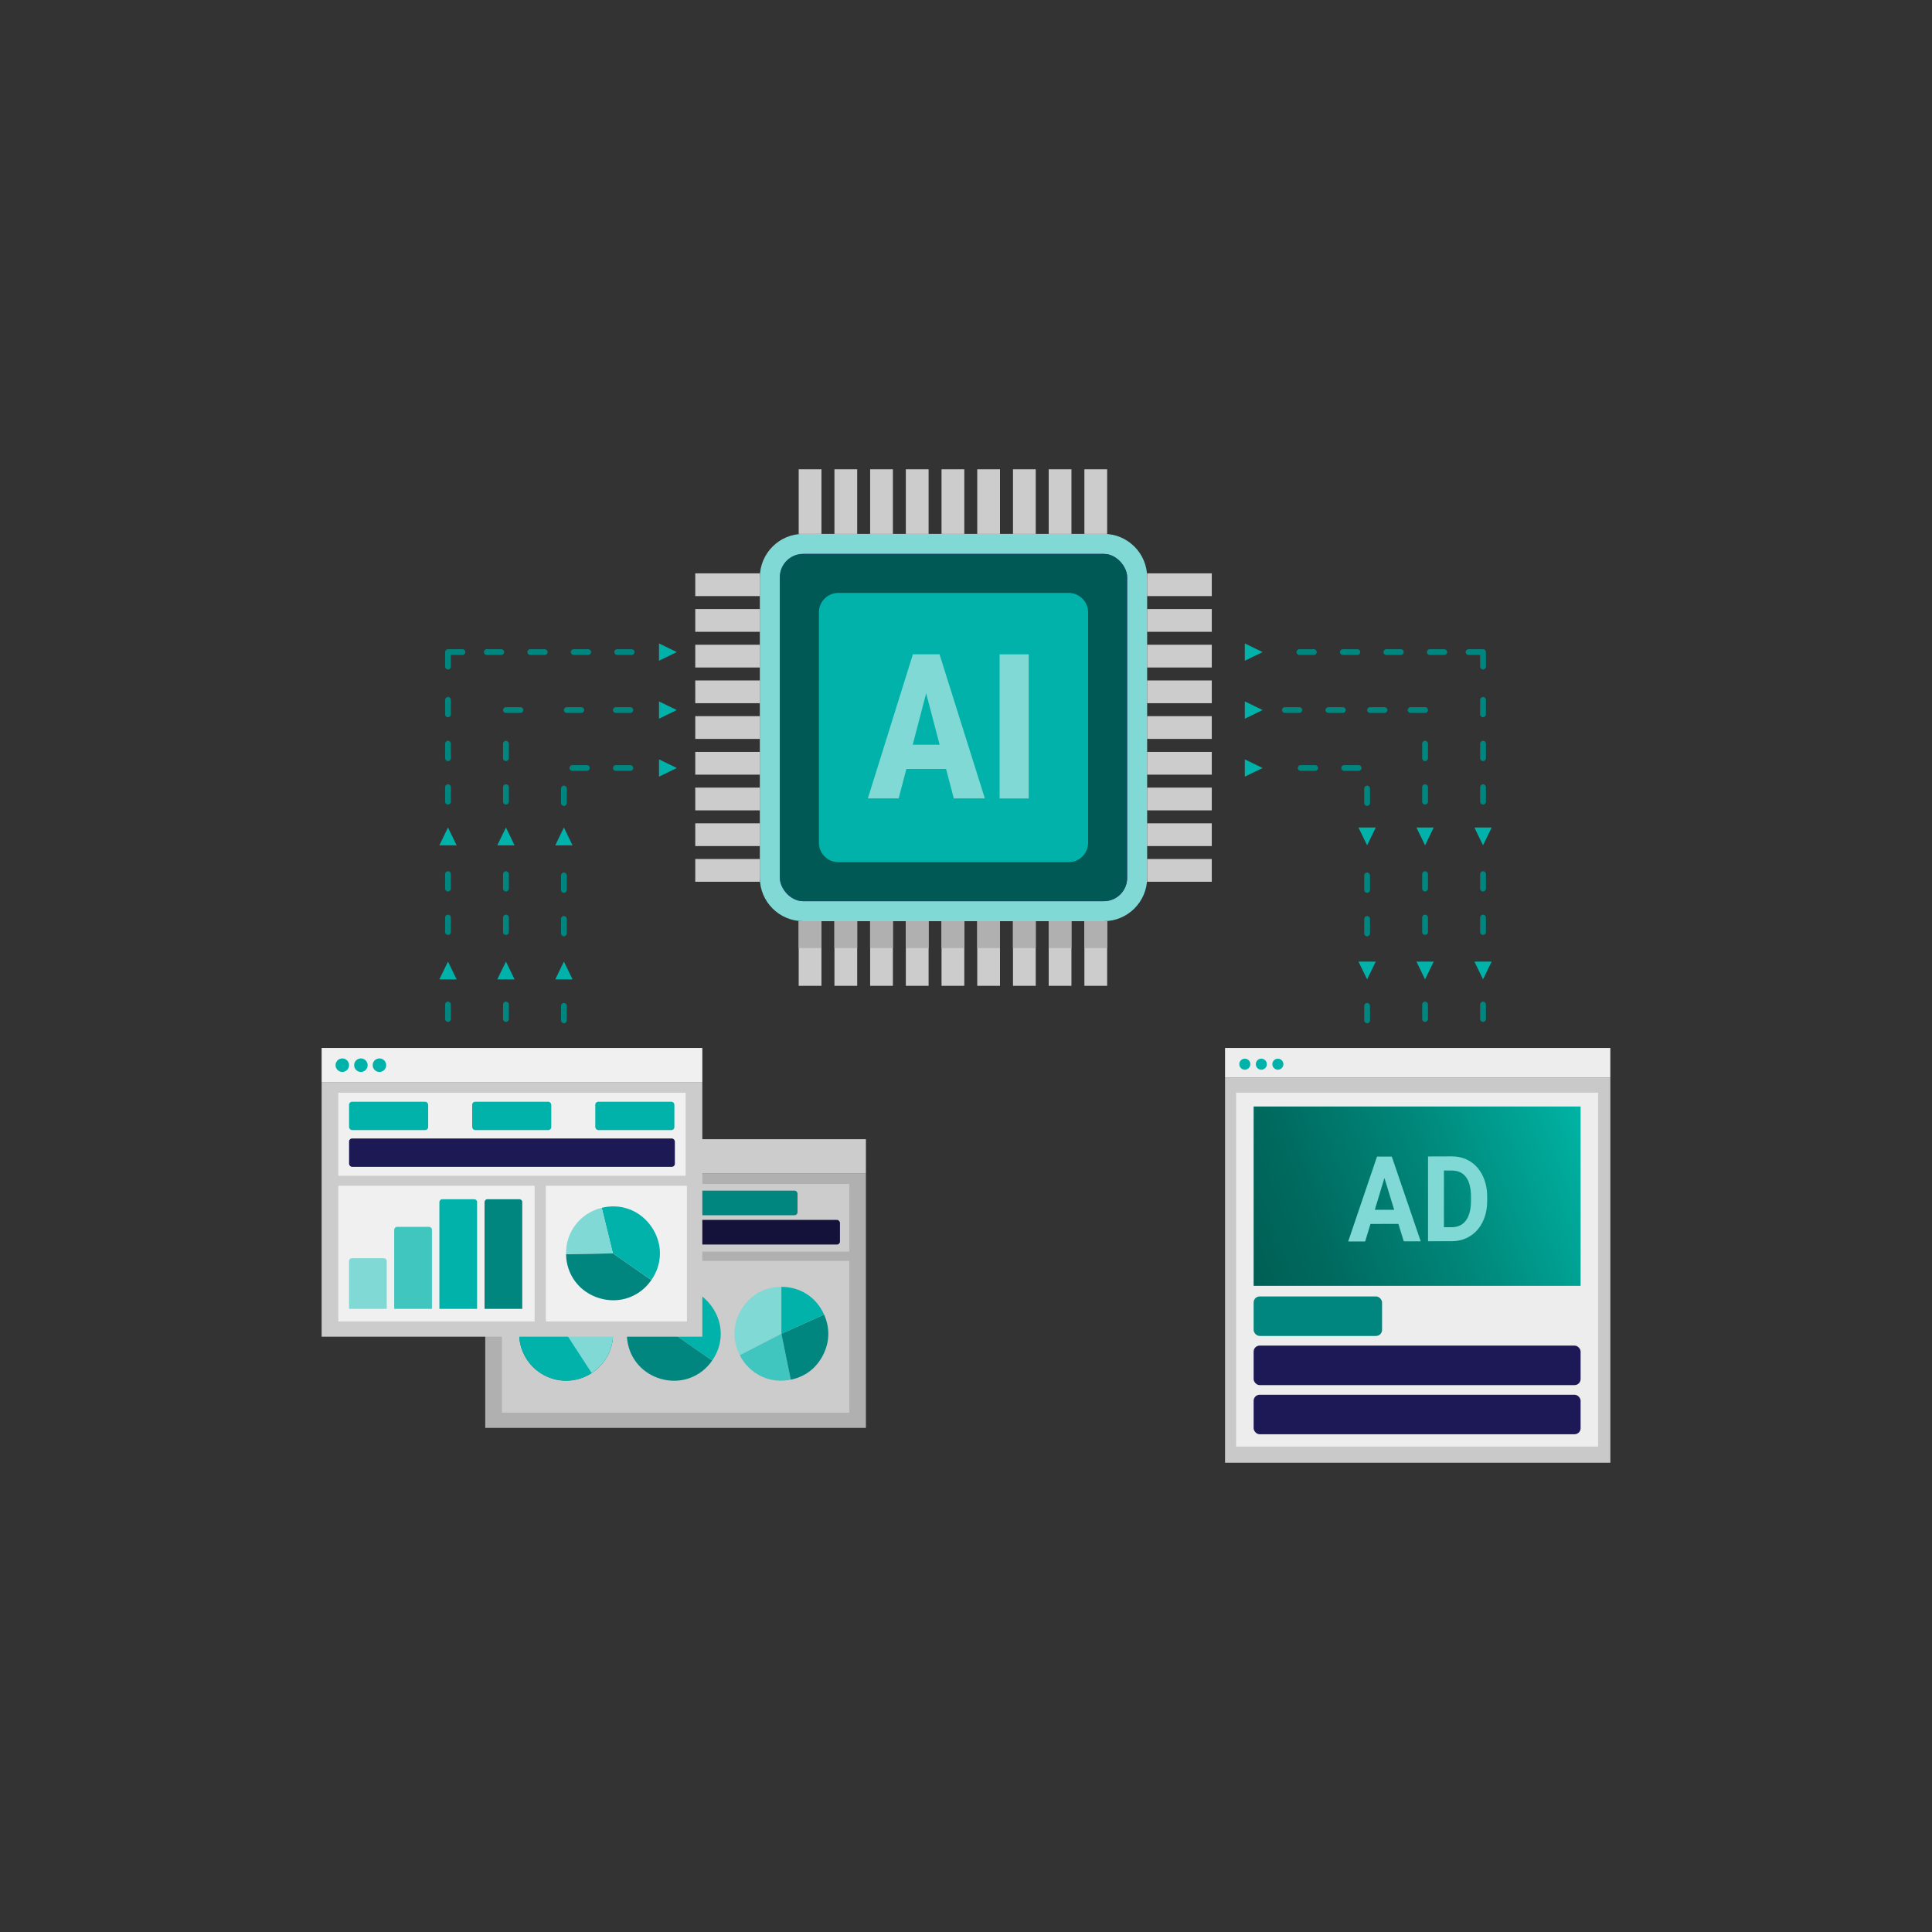 <?xml version="1.0" encoding="UTF-8"?>
<svg id="Layer_1" data-name="Layer 1" xmlns="http://www.w3.org/2000/svg" xmlns:xlink="http://www.w3.org/1999/xlink" viewBox="0 0 500 500">
  <rect x="0" y="0" width="500" height="500" fill="#333333" stroke="none"/>
  <defs>
    <style>
      .cls-1 {
        fill: #14113b;
      }

      .cls-2 {
        fill: #1c1954;
      }

      .cls-3 {
        fill: #005955;
      }

      .cls-4 {
        fill: url(#linear-gradient);
      }

      .cls-5 {
        fill: #ccc;
      }

      .cls-6 {
        fill: #c9c9c9;
      }

      .cls-7 {
        fill: #b0b0b0;
      }

      .cls-8 {
        fill: #7726bb;
      }

      .cls-9 {
        fill: #f0f0f0;
      }

      .cls-10 {
        fill: #80d9d4;
      }

      .cls-11 {
        fill: #40c5bf;
      }

      .cls-12 {
        fill: #1d1957;
      }

      .cls-13 {
        fill: #00867f;
      }

      .cls-14 {
        fill: #ededed;
      }

      .cls-15 {
        fill: #00b2a9;
      }
    </style>
    <linearGradient id="linear-gradient" x1="322.7" y1="326.84" x2="414.48" y2="290.84" gradientUnits="userSpaceOnUse">
      <stop offset="0" stop-color="#005f55"/>
      <stop offset=".2" stop-color="#006a5f"/>
      <stop offset=".55" stop-color="#00887b"/>
      <stop offset="1" stop-color="#00b7a7"/>
    </linearGradient>
  </defs>
  <g>
    <g>
      <rect class="cls-7" x="125.58" y="303.73" width="98.52" height="65.81"/>
      <rect class="cls-5" x="125.58" y="294.82" width="98.52" height="8.91"/>
      <rect class="cls-5" x="129.9" y="306.41" width="89.89" height="17.51"/>
      <rect class="cls-5" x="129.9" y="326.32" width="89.89" height="39.28"/>
      <g id="circles_2" data-name="circles 2">
        <path id="Vector_5" data-name="Vector 5" class="cls-13" d="M132.69,299.28c0,.96-.78,1.75-1.75,1.75s-1.75-.78-1.75-1.75.78-1.75,1.75-1.75,1.75.78,1.75,1.75Z"/>
        <path id="Vector_6" data-name="Vector 6" class="cls-13" d="M137.49,299.28c0,.96-.78,1.75-1.75,1.75s-1.75-.78-1.75-1.75.78-1.75,1.75-1.75,1.75.78,1.75,1.75Z"/>
        <path id="Vector_7" data-name="Vector 7" class="cls-13" d="M142.3,299.28c0,.96-.78,1.75-1.75,1.75s-1.75-.78-1.75-1.75.78-1.75,1.75-1.75,1.75.78,1.75,1.75Z"/>
      </g>
      <rect class="cls-13" x="132.69" y="308.13" width="73.71" height="6.37" rx=".77" ry=".77"/>
      <rect class="cls-1" x="132.69" y="315.71" width="84.69" height="6.37" rx=".77" ry=".77"/>
      <g>
        <g>
          <circle class="cls-13" cx="146.51" cy="345.17" r="12.15"/>
          <path class="cls-15" d="M146.51,333.02c-6.71,0-12.15,5.44-12.15,12.15s5.44,12.15,12.15,12.15,12.15-5.44,12.15-12.15h-12.15v-12.15Z"/>
          <path class="cls-10" d="M146.51,345.17l6.62,10.18c3.33-2.17,5.53-5.92,5.53-10.18h-12.15Z"/>
        </g>
        <g>
          <path class="cls-15" d="M174.35,345.19l-2.89-11.78c5.01-1.23,9.97.67,12.89,4.92,2.92,4.25,2.91,9.55-.04,13.78l-9.96-6.93Z"/>
          <path class="cls-10" d="M174.35,345.19l-12.12.24c-.12-5.76,3.64-10.65,9.23-12.02l2.89,11.78Z"/>
          <path class="cls-13" d="M174.35,345.19l9.96,6.93c-3.06,4.4-8.33,6.23-13.46,4.68-5.13-1.55-8.51-6-8.62-11.36l12.12-.24Z"/>
        </g>
        <g>
          <path class="cls-10" d="M202.22,345.17l-10.77,5.54c-1.99-3.88-1.83-8.15.44-11.87,2.27-3.72,5.98-5.81,10.33-5.81v12.14Z"/>
          <path class="cls-11" d="M202.22,345.17l2.43,11.9c-5.42,1.11-10.68-1.42-13.2-6.35l10.77-5.54Z"/>
          <path class="cls-13" d="M202.22,345.17l11.05-4.96c1.55,3.49,1.46,7.1-.28,10.5-1.74,3.4-4.61,5.59-8.34,6.35l-2.43-11.9Z"/>
          <path class="cls-15" d="M202.22,345.17v-12.14c4.89,0,9.05,2.7,11.05,7.18l-11.05,4.96Z"/>
        </g>
      </g>
    </g>
    <g>
      <rect class="cls-5" x="83.24" y="280.12" width="98.52" height="65.81"/>
      <rect class="cls-9" x="83.24" y="271.21" width="98.52" height="8.91"/>
      <rect class="cls-9" x="87.55" y="282.8" width="89.89" height="21.49"/>
      <rect class="cls-9" x="87.55" y="306.87" width="50.81" height="35.12"/>
      <rect class="cls-9" x="141.26" y="306.87" width="36.51" height="35.12"/>
      <g id="circles_2-2" data-name="circles 2">
        <path id="Vector_5-2" data-name="Vector 5" class="cls-15" d="M90.34,275.67c0,.96-.78,1.75-1.75,1.75s-1.75-.78-1.75-1.75.78-1.75,1.75-1.75,1.75.78,1.75,1.75Z"/>
        <path id="Vector_6-2" data-name="Vector 6" class="cls-15" d="M95.15,275.67c0,.96-.78,1.75-1.75,1.75s-1.75-.78-1.75-1.75.78-1.75,1.75-1.75,1.75.78,1.75,1.75Z"/>
        <path id="Vector_7-2" data-name="Vector 7" class="cls-15" d="M99.95,275.67c0,.96-.78,1.75-1.75,1.75s-1.75-.78-1.75-1.75.78-1.75,1.75-1.75,1.75.78,1.75,1.75Z"/>
      </g>
      <rect class="cls-15" x="90.34" y="285.13" width="20.47" height="7.33" rx=".77" ry=".77"/>
      <path class="cls-10" d="M89.41,327.3h12.36v9.76h-12.36c-.41,0-.75-.33-.75-.75v-8.27c0-.41.33-.75.75-.75Z" transform="translate(427.39 236.97) rotate(90)"/>
      <path class="cls-11" d="M97.04,323.24h20.47v9.76h-20.47c-.41,0-.75-.33-.75-.75v-8.27c0-.41.33-.75.75-.75Z" transform="translate(435.02 221.22) rotate(90)"/>
      <path class="cls-15" d="M105.15,319.66h27.62v9.76h-27.62c-.41,0-.75-.33-.75-.75v-8.27c0-.41.33-.75.75-.75Z" transform="translate(443.13 205.96) rotate(90)"/>
      <path class="cls-13" d="M116.84,319.66h27.62v9.76h-27.62c-.41,0-.75-.33-.75-.75v-8.27c0-.41.33-.75.75-.75Z" transform="translate(454.82 194.27) rotate(90)"/>
      <rect class="cls-15" x="122.2" y="285.13" width="20.47" height="7.33" rx=".77" ry=".77"/>
      <rect class="cls-15" x="154.06" y="285.13" width="20.47" height="7.33" rx=".77" ry=".77"/>
      <rect class="cls-2" x="90.34" y="294.64" width="84.31" height="7.33" rx=".77" ry=".77"/>
      <g>
        <path class="cls-15" d="M158.61,324.36l-2.89-11.78c5.01-1.23,9.97.67,12.89,4.92,2.92,4.25,2.91,9.55-.04,13.78l-9.96-6.93Z"/>
        <path class="cls-10" d="M158.61,324.36l-12.12.24c-.12-5.76,3.64-10.65,9.23-12.02l2.89,11.78Z"/>
        <path class="cls-13" d="M158.61,324.36l9.96,6.93c-3.06,4.4-8.33,6.23-13.46,4.68-5.13-1.55-8.51-6-8.62-11.36l12.12-.24Z"/>
      </g>
    </g>
  </g>
  <g>
    <rect class="cls-14" x="317.04" y="271.21" width="99.71" height="7.62"/>
    <circle class="cls-15" cx="322.16" cy="275.41" r="1.43"/>
    <circle class="cls-15" cx="326.43" cy="275.41" r="1.43"/>
    <circle class="cls-15" cx="330.71" cy="275.41" r="1.43"/>
    <rect class="cls-6" x="317.04" y="278.83" width="99.72" height="99.72"/>
    <rect class="cls-14" x="319.9" y="282.79" width="93.69" height="91.58"/>
    <rect class="cls-4" x="324.44" y="286.36" width="84.62" height="46.41"/>
    <rect class="cls-12" x="324.44" y="348.24" width="84.62" height="10.22" rx="1.56" ry="1.56"/>
    <rect class="cls-12" x="324.44" y="360.96" width="84.62" height="10.22" rx="1.56" ry="1.56"/>
    <rect class="cls-13" x="324.44" y="335.52" width="33.24" height="10.22" rx="1.56" ry="1.56"/>
    <g>
      <path class="cls-10" d="M361.92,316.74l-7.24.02-1.38,4.53h-4.39s7.46-21.97,7.46-21.97h3.82s7.49,21.93,7.49,21.93h-4.39s-1.39-4.51-1.39-4.51ZM355.8,313.09h5.01s-2.52-8.23-2.52-8.23l-2.49,8.23Z"/>
      <path class="cls-10" d="M369.57,321.25v-21.96s6.17-.02,6.17-.02c1.76,0,3.34.43,4.72,1.29,1.39.87,2.47,2.1,3.25,3.7.78,1.6,1.17,3.42,1.17,5.46v1.01c0,2.04-.38,3.86-1.15,5.45-.77,1.59-1.85,2.83-3.24,3.7-1.39.88-2.97,1.33-4.72,1.34l-6.2.02ZM373.69,302.94v14.66s1.99,0,1.99,0c1.61,0,2.85-.59,3.7-1.74.85-1.16,1.29-2.81,1.31-4.97v-1.16c0-2.23-.42-3.92-1.26-5.07-.84-1.15-2.08-1.72-3.7-1.72h-2.04Z"/>
    </g>
  </g>
  <path class="cls-13" d="M145.94,264.82c-.41,0-.75-.34-.75-.75v-3.75c0-.41.34-.75.75-.75s.75.34.75.75v3.75c0,.41-.34.75-.75.75ZM145.94,242.32c-.41,0-.75-.34-.75-.75v-3.75c0-.41.34-.75.75-.75s.75.34.75.75v3.75c0,.41-.34.75-.75.75ZM145.94,231.07c-.41,0-.75-.34-.75-.75v-3.75c0-.41.34-.75.75-.75s.75.34.75.75v3.75c0,.41-.34.75-.75.75ZM145.94,208.57c-.41,0-.75-.34-.75-.75v-3.75c0-.41.34-.75.75-.75s.75.34.75.75v3.75c0,.41-.34.75-.75.75ZM163.13,199.51h-3.75c-.41,0-.75-.34-.75-.75s.34-.75.75-.75h3.75c.41,0,.75.34.75.75s-.34.75-.75.75ZM151.88,199.51h-3.75c-.41,0-.75-.34-.75-.75s.34-.75.75-.75h3.75c.41,0,.75.34.75.75s-.34.75-.75.75ZM115.94,185.63c-.41,0-.75-.34-.75-.75v-3.75c0-.41.34-.75.75-.75s.75.34.75.75v3.75c0,.41-.34.75-.75.75ZM115.94,173.26c-.41,0-.75-.34-.75-.75v-3.75c0-.41.34-.75.75-.75s.75.34.75.75v3.75c0,.41-.34.75-.75.75ZM163.48,169.51h-3.75c-.41,0-.75-.34-.75-.75s.34-.75.75-.75h3.75c.41,0,.75.34.75.75s-.34.75-.75.75ZM152.23,169.51h-3.75c-.41,0-.75-.34-.75-.75s.34-.75.75-.75h3.75c.41,0,.75.34.75.75s-.34.75-.75.75ZM140.98,169.51h-3.75c-.41,0-.75-.34-.75-.75s.34-.75.75-.75h3.75c.41,0,.75.34.75.75s-.34.75-.75.75ZM129.73,169.51h-3.75c-.41,0-.75-.34-.75-.75s.34-.75.75-.75h3.75c.41,0,.75.34.75.75s-.34.75-.75.75ZM119.69,169.51h-3.75c-.41,0-.75-.34-.75-.75s.34-.75.75-.75h3.75c.41,0,.75.34.75.75s-.34.75-.75.75Z"/>
  <path class="cls-13" d="M130.94,264.47c-.41,0-.75-.34-.75-.75v-3.75c0-.41.34-.75.75-.75s.75.34.75.75v3.75c0,.41-.34.75-.75.75ZM130.94,241.97c-.41,0-.75-.34-.75-.75v-3.75c0-.41.34-.75.75-.75s.75.34.75.75v3.75c0,.41-.34.75-.75.75ZM130.94,230.72c-.41,0-.75-.34-.75-.75v-3.75c0-.41.34-.75.75-.75s.75.34.75.75v3.75c0,.41-.34.75-.75.75ZM130.94,208.22c-.41,0-.75-.34-.75-.75v-3.75c0-.41.34-.75.75-.75s.75.34.75.75v3.75c0,.41-.34.75-.75.75ZM130.94,196.97c-.41,0-.75-.34-.75-.75v-3.75c0-.41.34-.75.75-.75s.75.34.75.75v3.75c0,.41-.34.75-.75.75ZM115.94,264.47c-.41,0-.75-.34-.75-.75v-3.75c0-.41.34-.75.75-.75s.75.34.75.75v3.75c0,.41-.34.75-.75.75ZM115.94,241.97c-.41,0-.75-.34-.75-.75v-3.75c0-.41.34-.75.75-.75s.75.34.75.75v3.75c0,.41-.34.75-.75.75ZM115.94,230.72c-.41,0-.75-.34-.75-.75v-3.75c0-.41.34-.75.75-.75s.75.34.75.75v3.75c0,.41-.34.75-.75.75ZM115.94,208.22c-.41,0-.75-.34-.75-.75v-3.75c0-.41.34-.75.75-.75s.75.34.75.75v3.75c0,.41-.34.75-.75.75ZM115.94,196.97c-.41,0-.75-.34-.75-.75v-3.75c0-.41.34-.75.75-.75s.75.34.75.75v3.75c0,.41-.34.75-.75.75ZM163.13,184.51h-3.75c-.41,0-.75-.34-.75-.75s.34-.75.75-.75h3.75c.41,0,.75.34.75.75s-.34.75-.75.75ZM150.44,184.51h-3.75c-.41,0-.75-.34-.75-.75s.34-.75.75-.75h3.75c.41,0,.75.34.75.75s-.34.75-.75.75ZM134.69,184.51h-3.75c-.41,0-.75-.34-.75-.75s.34-.75.75-.75h3.75c.41,0,.75.34.75.75s-.34.75-.75.75Z"/>
  <path class="cls-13" d="M353.06,264.07v-3.75c0-.41.34-.75.75-.75s.75.34.75.75v3.75c0,.41-.34.75-.75.75s-.75-.34-.75-.75ZM353.06,241.57v-3.75c0-.41.34-.75.75-.75s.75.34.75.75v3.75c0,.41-.34.75-.75.75s-.75-.34-.75-.75ZM353.06,230.32v-3.75c0-.41.34-.75.75-.75s.75.34.75.75v3.75c0,.41-.34.75-.75.75s-.75-.34-.75-.75ZM353.06,207.82v-3.75c0-.41.34-.75.75-.75s.75.34.75.75v3.75c0,.41-.34.75-.75.75s-.75-.34-.75-.75ZM335.87,198.76c0-.41.34-.75.75-.75h3.75c.41,0,.75.34.75.75s-.34.75-.75.75h-3.75c-.41,0-.75-.34-.75-.75ZM347.12,198.76c0-.41.34-.75.75-.75h3.75c.41,0,.75.34.75.75s-.34.75-.75.75h-3.75c-.41,0-.75-.34-.75-.75ZM383.06,184.88v-3.75c0-.41.34-.75.75-.75s.75.34.75.75v3.75c0,.41-.34.75-.75.75s-.75-.34-.75-.75ZM383.06,172.51v-3.75c0-.41.34-.75.75-.75s.75.34.75.75v3.75c0,.41-.34.75-.75.75s-.75-.34-.75-.75ZM335.53,168.76c0-.41.34-.75.75-.75h3.75c.41,0,.75.34.75.75s-.34.75-.75.75h-3.75c-.41,0-.75-.34-.75-.75ZM346.78,168.76c0-.41.34-.75.75-.75h3.75c.41,0,.75.34.75.75s-.34.75-.75.75h-3.75c-.41,0-.75-.34-.75-.75ZM358.03,168.76c0-.41.34-.75.75-.75h3.75c.41,0,.75.34.75.75s-.34.75-.75.75h-3.75c-.41,0-.75-.34-.75-.75ZM369.28,168.76c0-.41.34-.75.75-.75h3.75c.41,0,.75.34.75.75s-.34.75-.75.75h-3.75c-.41,0-.75-.34-.75-.75ZM379.31,168.76c0-.41.34-.75.75-.75h3.75c.41,0,.75.34.75.75s-.34.75-.75.75h-3.75c-.41,0-.75-.34-.75-.75Z"/>
  <path class="cls-13" d="M368.06,263.72v-3.75c0-.41.34-.75.75-.75s.75.34.75.75v3.75c0,.41-.34.75-.75.75s-.75-.34-.75-.75ZM368.06,241.22v-3.75c0-.41.34-.75.75-.75s.75.34.75.75v3.75c0,.41-.34.75-.75.75s-.75-.34-.75-.75ZM368.06,229.97v-3.75c0-.41.34-.75.75-.75s.75.34.75.75v3.75c0,.41-.34.75-.75.75s-.75-.34-.75-.75ZM368.06,207.47v-3.75c0-.41.34-.75.75-.75s.75.34.75.75v3.75c0,.41-.34.75-.75.75s-.75-.34-.75-.75ZM368.06,196.22v-3.75c0-.41.34-.75.75-.75s.75.34.75.75v3.75c0,.41-.34.75-.75.75s-.75-.34-.75-.75ZM383.06,263.72v-3.75c0-.41.34-.75.75-.75s.75.34.75.75v3.75c0,.41-.34.75-.75.75s-.75-.34-.75-.75ZM383.06,241.22v-3.75c0-.41.34-.75.75-.75s.75.34.75.75v3.75c0,.41-.34.75-.75.75s-.75-.34-.75-.75ZM383.06,229.97v-3.75c0-.41.34-.75.75-.75s.75.34.75.75v3.75c0,.41-.34.75-.75.75s-.75-.34-.75-.75ZM383.06,207.47v-3.75c0-.41.34-.75.75-.75s.75.34.75.75v3.75c0,.41-.34.75-.75.75s-.75-.34-.75-.75ZM383.06,196.22v-3.75c0-.41.34-.75.75-.75s.75.34.75.75v3.75c0,.41-.34.75-.75.75s-.75-.34-.75-.75ZM331.78,183.76c0-.41.34-.75.75-.75h3.75c.41,0,.75.34.75.75s-.34.75-.75.75h-3.75c-.41,0-.75-.34-.75-.75ZM343.03,183.76c0-.41.34-.75.75-.75h3.75c.41,0,.75.34.75.75s-.34.75-.75.75h-3.75c-.41,0-.75-.34-.75-.75ZM353.81,183.76c0-.41.34-.75.75-.75h3.75c.41,0,.75.34.75.75s-.34.75-.75.75h-3.75c-.41,0-.75-.34-.75-.75ZM364.31,183.76c0-.41.34-.75.75-.75h3.75c.41,0,.75.34.75.75s-.34.75-.75.75h-3.75c-.41,0-.75-.34-.75-.75Z"/>
  <g>
    <g>
      <g>
        <path class="cls-10" d="M207.88,138.18h77.79c6.19,0,11.22,5.03,11.22,11.22v77.79c0,6.19-5.03,11.22-11.22,11.22h-77.79c-6.19,0-11.22-5.03-11.22-11.22v-77.79c0-6.19,5.03-11.22,11.22-11.22Z" transform="translate(435.06 -58.49) rotate(90)"/>
        <rect class="cls-8" x="201.83" y="143.35" width="89.88" height="89.88" rx="6.04" ry="6.04"/>
        <rect class="cls-3" x="201.83" y="143.35" width="89.88" height="89.88" rx="6.04" ry="6.04"/>
        <path class="cls-15" d="M216.96,153.46h59.63c2.77,0,5.02,2.25,5.02,5.02v59.63c0,2.77-2.25,5.02-5.02,5.02h-59.63c-2.77,0-5.02-2.25-5.02-5.02v-59.63c0-2.77,2.25-5.02,5.02-5.02Z" transform="translate(435.06 -58.49) rotate(90)"/>
        <path class="cls-5" d="M212.59,138.18h-5.89v-16.73h5.89v16.73ZM221.84,121.45h-5.89v16.73h5.89v-16.73ZM231.08,121.45h-5.89v16.73h5.89v-16.73ZM240.32,121.45h-5.89v16.73h5.89v-16.73ZM249.56,121.45h-5.89v16.73h5.89v-16.73ZM258.8,121.45h-5.89v16.73h5.89v-16.73ZM268.05,121.45h-5.89v16.73h5.89v-16.73ZM277.29,121.45h-5.89v16.73h5.89v-16.73ZM286.53,121.45h-5.89v16.73h5.89v-16.73ZM212.59,238.4h-5.89v16.73h5.89v-16.73ZM221.84,238.4h-5.89v16.73h5.89v-16.73ZM231.08,238.4h-5.89v16.73h5.89v-16.73ZM240.32,238.4h-5.89v16.73h5.89v-16.73ZM249.56,238.4h-5.89v16.73h5.89v-16.73ZM258.8,238.4h-5.89v16.73h5.89v-16.73ZM268.05,238.4h-5.89v16.73h5.89v-16.73ZM277.29,238.4h-5.89v16.73h5.89v-16.73ZM286.53,238.4h-5.89v16.73h5.89v-16.73ZM313.61,154.27v-5.89h-16.73v5.89h16.73ZM313.61,163.51v-5.89h-16.73v5.89h16.73ZM313.61,172.75v-5.89h-16.73v5.89h16.73ZM313.61,181.99v-5.89h-16.73v5.89h16.73ZM313.61,191.23v-5.89h-16.73v5.89h16.73ZM313.61,200.48v-5.89h-16.73v5.89h16.73ZM313.61,209.72v-5.89h-16.73v5.89h16.73ZM313.61,218.96v-5.89h-16.73v5.89h16.73ZM313.61,228.2v-5.89h-16.73v5.89h16.73ZM196.66,154.27v-5.89h-16.73v5.89h16.73ZM196.66,163.51v-5.89h-16.73v5.89h16.73ZM196.66,172.75v-5.89h-16.73v5.89h16.73ZM196.66,181.99v-5.89h-16.73v5.89h16.73ZM196.66,191.23v-5.89h-16.73v5.89h16.73ZM196.66,200.48v-5.89h-16.73v5.89h16.73ZM196.66,209.72v-5.89h-16.73v5.89h16.73ZM196.66,218.96v-5.89h-16.73v5.89h16.73ZM196.66,228.2v-5.89h-16.73v5.89h16.73Z"/>
      </g>
      <g>
        <path class="cls-10" d="M244.84,199h-10.27l-2,7.63h-7.97l11.66-37.3h6.89l11.73,37.3h-8.04l-2-7.63ZM236.2,192.73h6.97l-3.48-13.3-3.48,13.3Z"/>
        <path class="cls-10" d="M266.23,206.64h-7.53v-37.3h7.53v37.3Z"/>
      </g>
    </g>
    <g>
      <rect class="cls-7" x="206.7" y="238.4" width="5.89" height="6.96"/>
      <rect class="cls-7" x="215.94" y="238.4" width="5.89" height="6.96"/>
      <rect class="cls-7" x="225.18" y="238.4" width="5.89" height="6.96"/>
      <rect class="cls-7" x="234.43" y="238.4" width="5.89" height="6.96"/>
      <rect class="cls-7" x="243.67" y="238.4" width="5.89" height="6.96"/>
      <rect class="cls-7" x="252.91" y="238.4" width="5.89" height="6.96"/>
      <rect class="cls-7" x="262.15" y="238.4" width="5.89" height="6.96"/>
      <rect class="cls-7" x="271.39" y="238.4" width="5.89" height="6.96"/>
      <rect class="cls-7" x="280.64" y="238.4" width="5.89" height="6.96"/>
    </g>
  </g>
  <g>
    <polygon class="cls-15" points="115.94 214.16 113.7 218.77 118.18 218.77 115.94 214.16"/>
    <polygon class="cls-15" points="130.94 214.16 128.7 218.77 133.18 218.77 130.94 214.16"/>
    <polygon class="cls-15" points="145.94 214.16 143.7 218.77 148.18 218.77 145.94 214.16"/>
  </g>
  <g>
    <g>
      <polygon class="cls-15" points="115.94 248.86 113.7 253.46 118.18 253.46 115.94 248.86"/>
      <polygon class="cls-15" points="130.94 248.86 128.7 253.46 133.18 253.46 130.94 248.86"/>
      <polygon class="cls-15" points="145.94 248.86 143.7 253.46 148.18 253.46 145.94 248.86"/>
    </g>
    <g>
      <polygon class="cls-15" points="383.81 253.46 386.05 248.86 381.57 248.86 383.81 253.46"/>
      <polygon class="cls-15" points="368.81 253.46 371.05 248.86 366.57 248.86 368.81 253.46"/>
      <polygon class="cls-15" points="353.81 253.46 356.05 248.86 351.57 248.86 353.81 253.46"/>
    </g>
  </g>
  <g>
    <polygon class="cls-15" points="383.81 218.77 386.05 214.16 381.57 214.16 383.81 218.77"/>
    <polygon class="cls-15" points="368.81 218.77 371.05 214.16 366.57 214.16 368.81 218.77"/>
    <polygon class="cls-15" points="353.81 218.77 356.05 214.16 351.57 214.16 353.81 218.77"/>
  </g>
  <g>
    <polygon class="cls-15" points="175.15 168.76 170.55 166.52 170.55 171 175.15 168.76"/>
    <polygon class="cls-15" points="175.15 183.76 170.55 181.52 170.55 186 175.15 183.76"/>
    <polygon class="cls-15" points="175.15 198.76 170.55 196.52 170.55 201 175.15 198.76"/>
  </g>
  <g>
    <polygon class="cls-15" points="326.76 168.76 322.16 166.52 322.16 171 326.76 168.76"/>
    <polygon class="cls-15" points="326.76 183.76 322.16 181.52 322.16 186 326.76 183.76"/>
    <polygon class="cls-15" points="326.76 198.76 322.16 196.52 322.16 201 326.76 198.76"/>
  </g>
</svg>